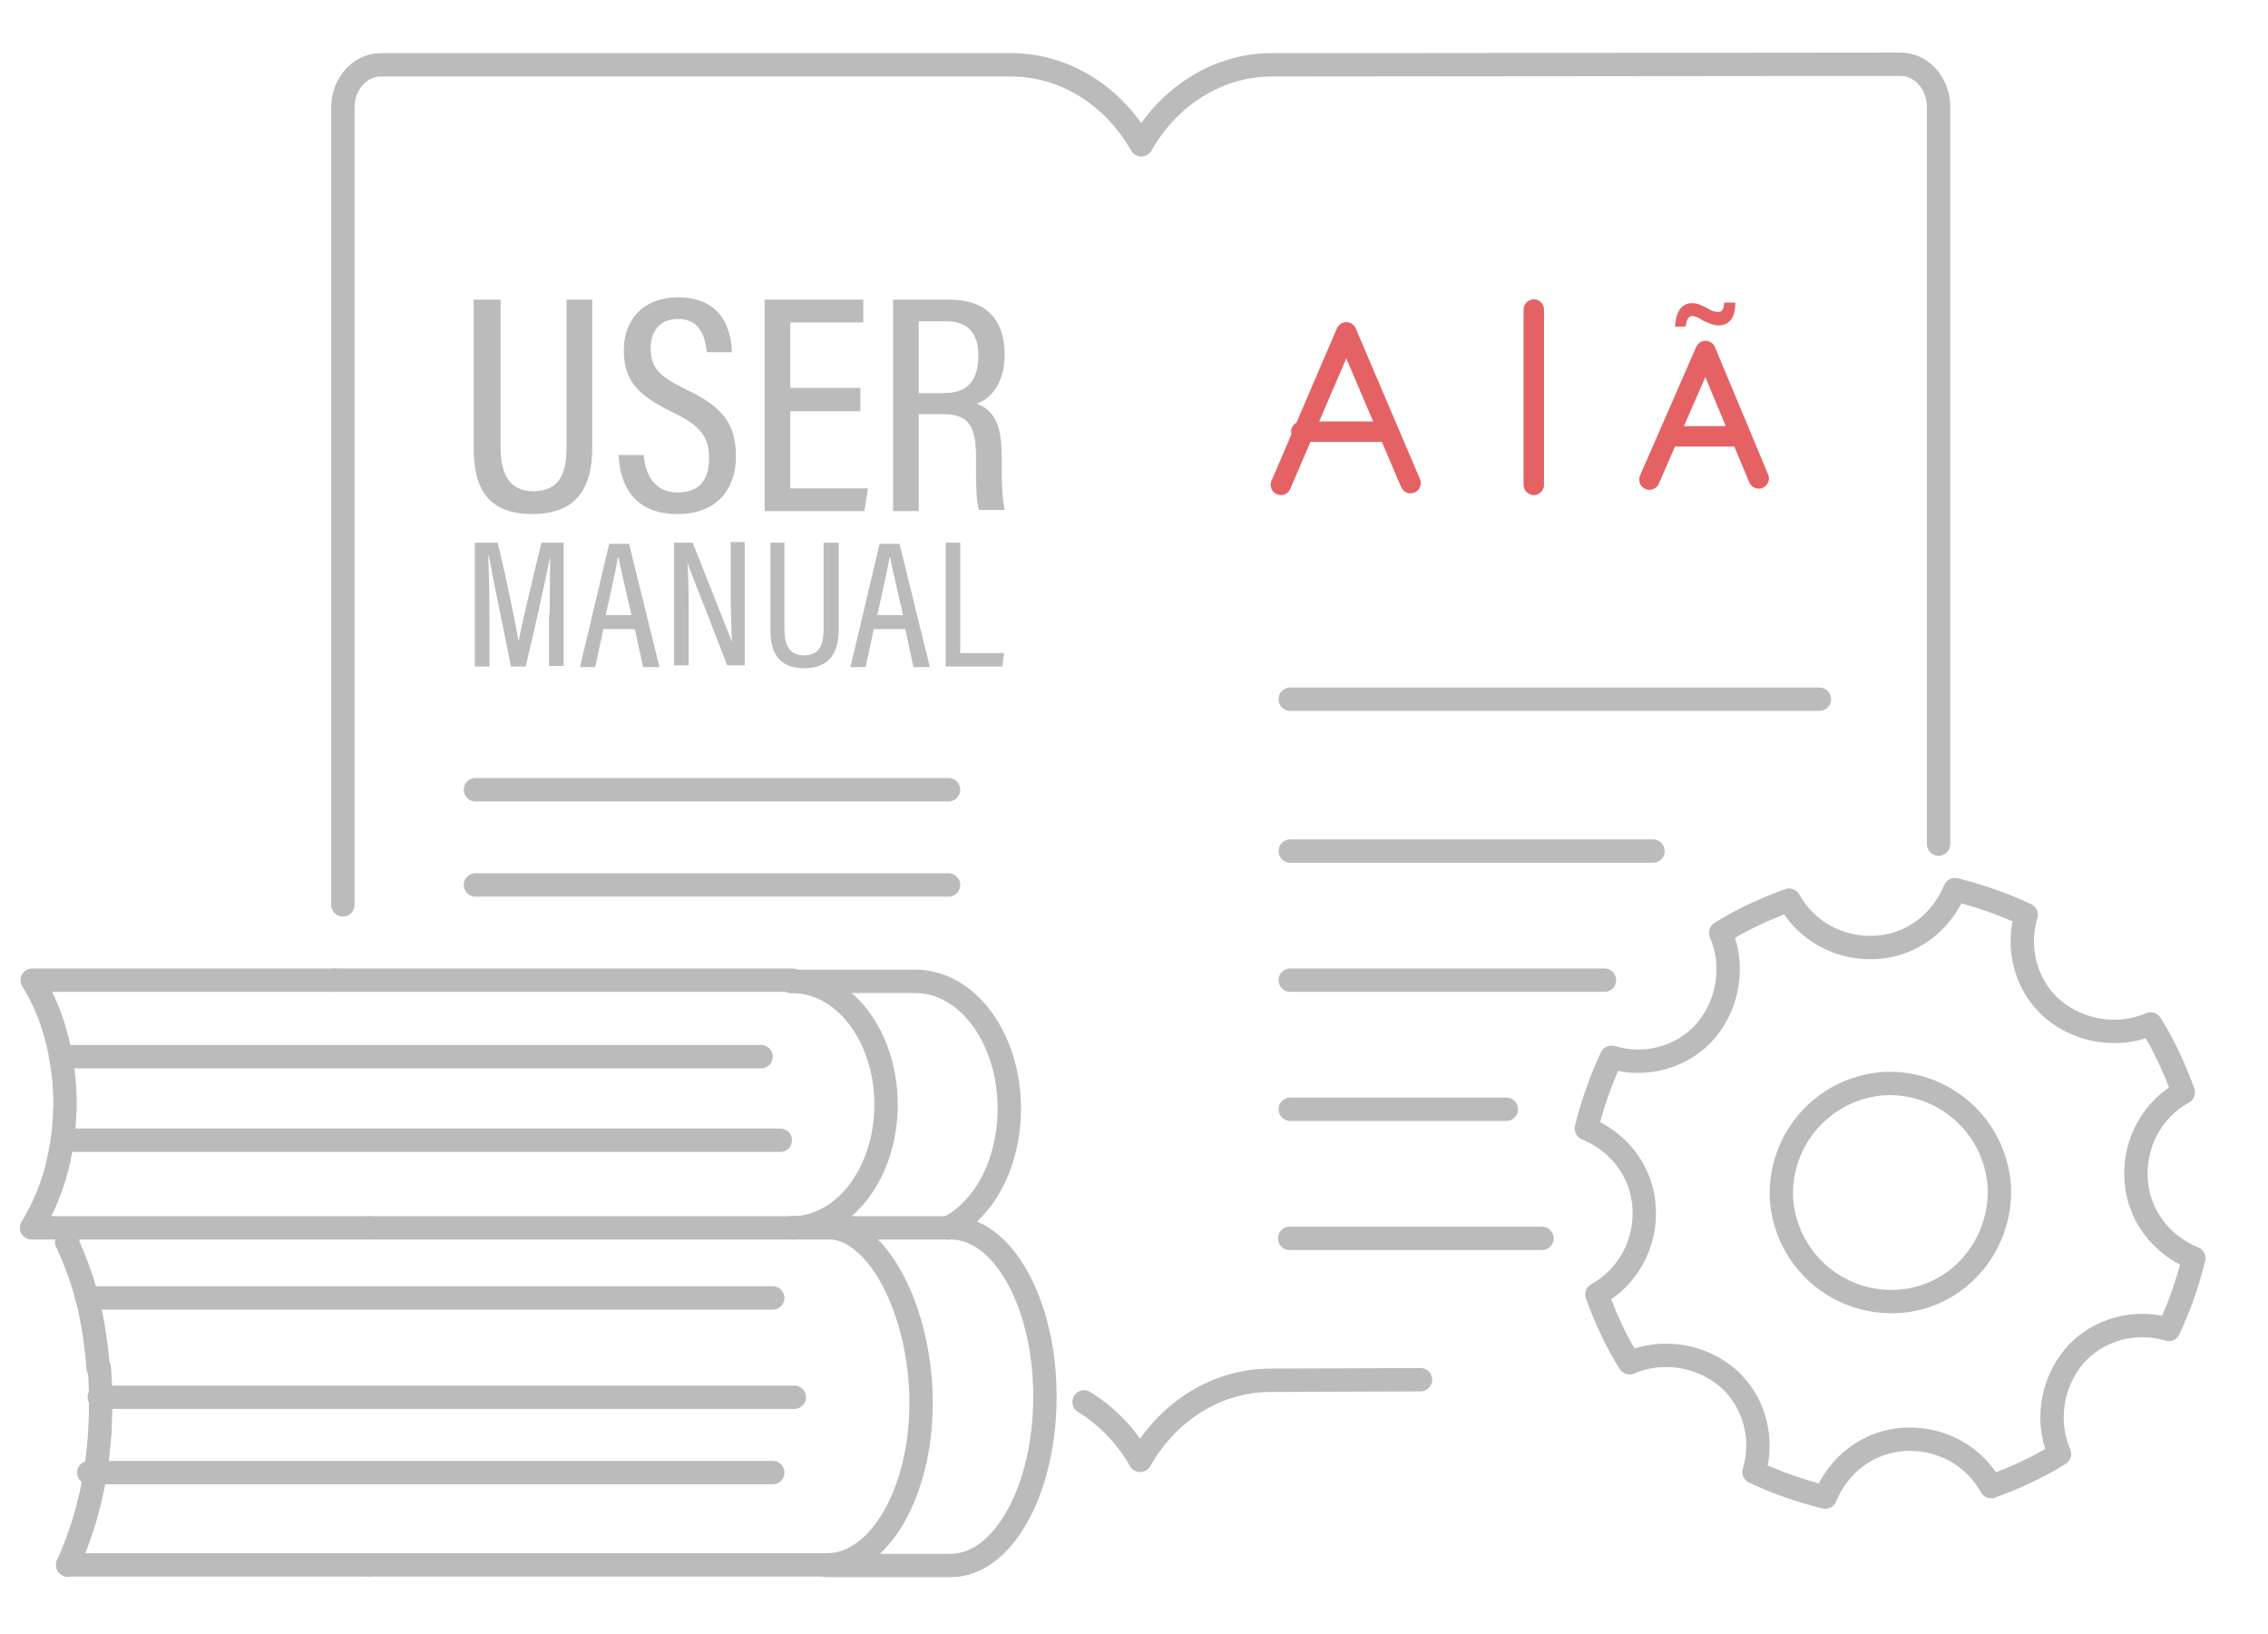 <?xml version="1.0" encoding="utf-8"?>
<!-- Generator: Adobe Illustrator 24.0.0, SVG Export Plug-In . SVG Version: 6.00 Build 0)  -->
<svg version="1.1" id="Layer_1" xmlns="http://www.w3.org/2000/svg" xmlns:xlink="http://www.w3.org/1999/xlink" x="0px" y="0px"
	 viewBox="0 0 388.3 279.8" style="enable-background:new 0 0 388.3 279.8;" xml:space="preserve">
<style type="text/css">
	.st0{fill:none;stroke:#BBBBBB;stroke-width:4;stroke-linecap:round;stroke-linejoin:round;stroke-miterlimit:10;}
	.st1{fill:#BBBBBB;}
	.st2{fill:none;stroke:#E46264;stroke-width:3.5;stroke-linecap:round;stroke-linejoin:round;stroke-miterlimit:10;}
	.st3{fill:#E46264;}
</style>
<g>
	<g>
		<path class="st0" d="M373.8,187c-1.5-4.1-3.3-8.1-5.6-11.7c-5.3,2.3-11.9,1.5-16.7-2.5c-4.8-4.1-6.3-10.7-4.6-16.2
			c-3.8-1.8-8.1-3.3-12.2-4.3c-2.3,5.6-7.4,9.6-13.7,9.9c-6.3,0.3-11.9-3-14.7-8.1c-4.1,1.5-8.1,3.3-11.7,5.6
			c2.3,5.3,1.5,11.9-2.5,16.7c-4.1,4.8-10.7,6.3-16.2,4.6c-1.8,3.8-3.3,8.1-4.3,12.2c5.6,2.3,9.6,7.4,9.9,13.7
			c0.3,6.3-3,11.9-8.1,14.7c1.5,4.1,3.3,8.1,5.6,11.7c5.3-2.3,11.9-1.5,16.7,2.5c4.8,4.1,6.3,10.7,4.6,16.2
			c3.8,1.8,8.1,3.3,12.2,4.3c2.3-5.6,7.4-9.6,13.7-9.9c6.3-0.3,11.9,3,14.7,8.1c4.1-1.5,8.1-3.3,11.7-5.6
			c-2.3-5.3-1.5-11.9,2.5-16.7c4.1-4.8,10.7-6.3,16.2-4.6c1.8-3.8,3.3-8.1,4.3-12.2c-5.6-2.3-9.6-7.4-9.9-13.7
			C365.4,195.4,368.7,189.8,373.8,187z M324.8,222.8c-10.2,0.5-19-7.1-19.8-17.5c-0.5-10.2,7.1-19,17.5-19.8
			c10.2-0.5,19,7.1,19.8,17.5C342.8,213.4,335,222.3,324.8,222.8z"/>
	</g>
</g>
<g>
	<g>
		<g>
			<path class="st1" d="M81.2,51.3h4.5v25.2c0,3.8,1,7.6,5.6,7.6s5.7-3.2,5.7-7.6V51.3h4.4v25.3c0,6.6-2.4,11.4-10.3,11.4
				c-7.6,0-10-4.5-10-11.2V51.3L81.2,51.3z"/>
		</g>
		<g>
			<path class="st1" d="M110.2,77.8c0.3,3.6,1.9,6.5,5.8,6.5c3.7,0,5.4-2.1,5.4-5.9c0-3.6-1.5-5.6-6.4-7.9
				c-5.7-2.8-8.2-5.2-8.2-10.6c0-5.1,3.3-9,9.3-9c7.2,0,9.1,5.1,9.2,9.4H121c-0.2-1.8-0.7-5.7-4.9-5.7c-3.3,0-4.7,2.3-4.7,5
				c0,3.3,1.4,4.8,5.9,7c6.4,3,8.7,5.9,8.7,11.5c0,5.7-3.3,9.9-10,9.9c-7.4,0-9.8-4.8-10.1-10.1H110.2z"/>
		</g>
		<g>
			<path class="st1" d="M147.3,70.4h-12v13.2h13.3l-0.6,3.9h-17.1V51.3h16.9v3.9h-12.5v11.2h12V70.4z"/>
		</g>
		<g>
			<path class="st1" d="M157.3,71.1v16.4h-4.4V51.3h9.7c6.2,0,9.4,3.4,9.4,9.4c0,5.3-2.7,7.7-4.8,8.4c3.3,1.2,4.3,4.1,4.3,9.1v1.4
				c0,3.5,0.1,5.7,0.5,7.7h-4.4c-0.5-1.6-0.5-4.8-0.5-7.8v-1.2c0-5.1-1-7.4-5.7-7.4h-4.1V71.1z M157.3,67.3h4.3
				c4.3,0,5.9-2.4,5.9-6.5c0-3.5-1.6-5.8-5.5-5.8h-4.7V67.3z"/>
		</g>
	</g>
	<g>
		<g>
			<path class="st1" d="M94.1,105.3c0-3.9,0.1-7.9,0.1-10.1l0,0c-0.7,3.7-2.6,12.2-4.2,18.9h-2.5c-1.2-5.9-3.1-15-3.8-19h-0.1
				c0.1,2.5,0.2,7.1,0.2,10.7v8.3h-2.5V92.9h3.9c1.6,6.5,3.1,14.1,3.6,16.9l0,0c0.4-2.4,2.4-10.7,3.9-16.9h3.8V114H94v-8.7H94.1z"/>
		</g>
		<g>
			<path class="st1" d="M103.3,107.7l-1.4,6.5h-2.6l5-21.1h3.4l5.2,21.1h-2.8l-1.4-6.5H103.3z M108.1,105.3
				c-1.1-4.9-1.9-8.2-2.2-9.9h-0.1c-0.3,1.8-1.1,5.5-2.1,9.9H108.1z"/>
		</g>
		<g>
			<path class="st1" d="M115.4,114.1V92.9h3.2c5.5,14,6.4,16.1,6.7,17l0,0c-0.1-2.8-0.2-5.9-0.2-9.4v-7.7h2.4v21.1h-3
				c-5.7-14.8-6.6-16.8-6.8-17.6l0,0c0.2,2.7,0.2,6,0.2,9.8v7.8h-2.5V114.1z"/>
		</g>
		<g>
			<path class="st1" d="M134.3,92.9v14.8c0,2.3,0.6,4.5,3.3,4.5c2.7,0,3.4-1.8,3.4-4.5V92.9h2.6v14.8c0,3.8-1.4,6.7-5.9,6.7
				c-4.4,0-5.8-2.7-5.8-6.6V92.9H134.3z"/>
		</g>
		<g>
			<path class="st1" d="M149.6,107.7l-1.4,6.5h-2.6l5-21.1h3.4l5.2,21.1h-2.8l-1.4-6.5H149.6z M154.6,105.3
				c-1.1-4.9-1.9-8.2-2.2-9.9h-0.1c-0.3,1.8-1.1,5.5-2.1,9.9H154.6z"/>
		</g>
		<g>
			<path class="st1" d="M161.8,92.9h2.6v18.9h7.5l-0.3,2.3h-9.7V92.9z"/>
		</g>
	</g>
</g>
<g>
	<path class="st0" d="M162.3,210.2c2.3-1.1,4.2-2.9,5.8-5c2.9-3.9,4.7-9.4,4.7-15.4c0-12.1-7.2-21.8-16.1-21.8h-21.3"/>
	<path class="st0" d="M57.2,211.5"/>
	<path class="st0" d="M10.5,181.6c0.5,2.9,0.7,5.7,0.6,8.6"/>
	<path class="st0" d="M10.1,198.4c-0.9,4.2-2.5,8.2-4.7,11.8h57.7"/>
	<path class="st0" d="M135.6,210.2c8.9,0,16.1-9.4,16.1-21.1l0,0c0-11.7-7.2-21.1-16.1-21.1"/>
	<path class="st0" d="M57.2,167.8H5.5c2.6,4.1,4.2,8.8,5,13.7"/>
	<path class="st0" d="M11.1,190.2c-0.1,2.8-0.4,5.4-1,8.1"/>
	<line class="st0" x1="57.2" y1="167.8" x2="135.6" y2="167.8"/>
	<path class="st0" d="M162.3,210.2h0.5c8.9,0,16.1,12.9,16.1,28.9l0,0c0,16-7.2,28.9-16.1,28.9h-21.3"/>
	<line class="st0" x1="162.3" y1="210.2" x2="135.6" y2="210.2"/>
	<line class="st0" x1="135.6" y1="210.2" x2="63.2" y2="210.2"/>
	<path class="st0" d="M17.1,245.1c0.2-3.7,0.2-7.4-0.1-11"/>
	<path class="st0" d="M14.9,222.2c-0.9-3.4-2.1-6.7-3.5-9.6"/>
	<line class="st0" x1="63.2" y1="267.9" x2="11.6" y2="267.9"/>
	<line class="st0" x1="11.6" y1="267.9" x2="11.6" y2="267.9"/>
	<path class="st0" d="M14.9,222.2c1,3.9,1.6,7.9,1.9,12"/>
	<path class="st0" d="M17.1,245.1c-0.3,4.1-0.8,8.1-1.8,12"/>
	<path class="st0" d="M11.6,212.5"/>
	<path class="st0" d="M141.6,267.9c8.9,0,16.1-12.4,16.1-27.7l0,0c0-15.3-7.2-30.1-16.1-30.1"/>
	<path class="st0" d="M11.6,267.9c1.5-3.4,2.8-7,3.7-10.8"/>
	<line class="st0" x1="11.6" y1="212.5" x2="11.6" y2="212.5"/>
	<line class="st0" x1="141.6" y1="267.9" x2="63.2" y2="267.9"/>
	<path class="st0" d="M132.3,252.1c-17.4,0-34.8,0-52.2,0c-13.6,0-27.4,0-41,0c-8,0-15.9,0-23.9,0"/>
	<path class="st0" d="M136,239.2c-17.6,0-35.2,0-52.8,0c-13.8,0-27.7,0-41.5,0c-8.2,0-16.5,0-24.7,0"/>
	<path class="st0" d="M132.3,222.2c-17.4,0-34.8,0-52.2,0c-13.6,0-27.4,0-41,0c-8,0-16.1,0-24.1,0"/>
	<path class="st0" d="M133.6,195.2c-17.8,0-35.7,0-53.5,0c-14.1,0-28.4,0-42.5,0c-8.8,0-17.6,0-26.4,0"/>
	<path class="st0" d="M10.5,180.9c8.5,0,17,0,25.5,0c13.8,0,27.7,0,41.5,0c17.6,0,35.2,0,52.8,0"/>
</g>
<g>
	<path class="st0" d="M185.6,240c3.9,2.4,7.2,5.8,9.6,10c4.9-8.6,13.3-13.7,22.3-13.7l25.7-0.1"/>
	<path class="st0" d="M331.9,144.5V18.3c0-4-2.9-7.3-6.5-7.3l-107.7,0.1c-9,0-17.5,5.2-22.3,13.7c-4.9-8.6-13.3-13.7-22.3-13.7H65.2
		c-3.6,0-6.5,3.3-6.5,7.3v136.5"/>
	<path class="st0" d="M220.9,145.7c11.8,0,50.3,0,62.1,0"/>
	<path class="st0" d="M220.9,119.7c17.2,0,73.4,0,90.6,0"/>
	<path class="st0" d="M274.7,167.8c-5.6,0-48.2,0-53.8,0"/>
	<path class="st0" d="M257.9,189.9c-5.5,0-31.5,0-37,0"/>
	<path class="st0" d="M264,212c-11,0-32.2,0-43.2,0"/>
</g>
<line class="st0" x1="81.4" y1="135.2" x2="162.4" y2="135.2"/>
<line class="st0" x1="81.4" y1="151.5" x2="162.4" y2="151.5"/>
<g>
	<path class="st2" d="M219.3,83l11.2-26.1l0,0l11,25.8 M222.8,73.9h14.8"/>
	<path class="st3" d="M286.8,56.2c0-2.6,1-4.3,2.9-4.3c1,0,1.6,0.4,2.5,0.8c0.6,0.4,1.3,0.7,1.9,0.7c0.6,0,1-0.2,1.1-1.6h1.9
		c0,2.6-1,3.9-2.9,3.9c-1,0-1.6-0.4-2.6-0.8c-0.8-0.5-1.3-0.8-1.9-0.8c-0.6,0-1,0.7-1.1,1.8h-1.9L286.8,56.2L286.8,56.2L286.8,56.2z
		"/>
	<path class="st2" d="M282.4,82.1l9.6-22l0,0l9.1,21.8 M286.2,74.7H298"/>
	<line class="st2" x1="262.6" y1="53" x2="262.6" y2="83"/>
</g>
</svg>
